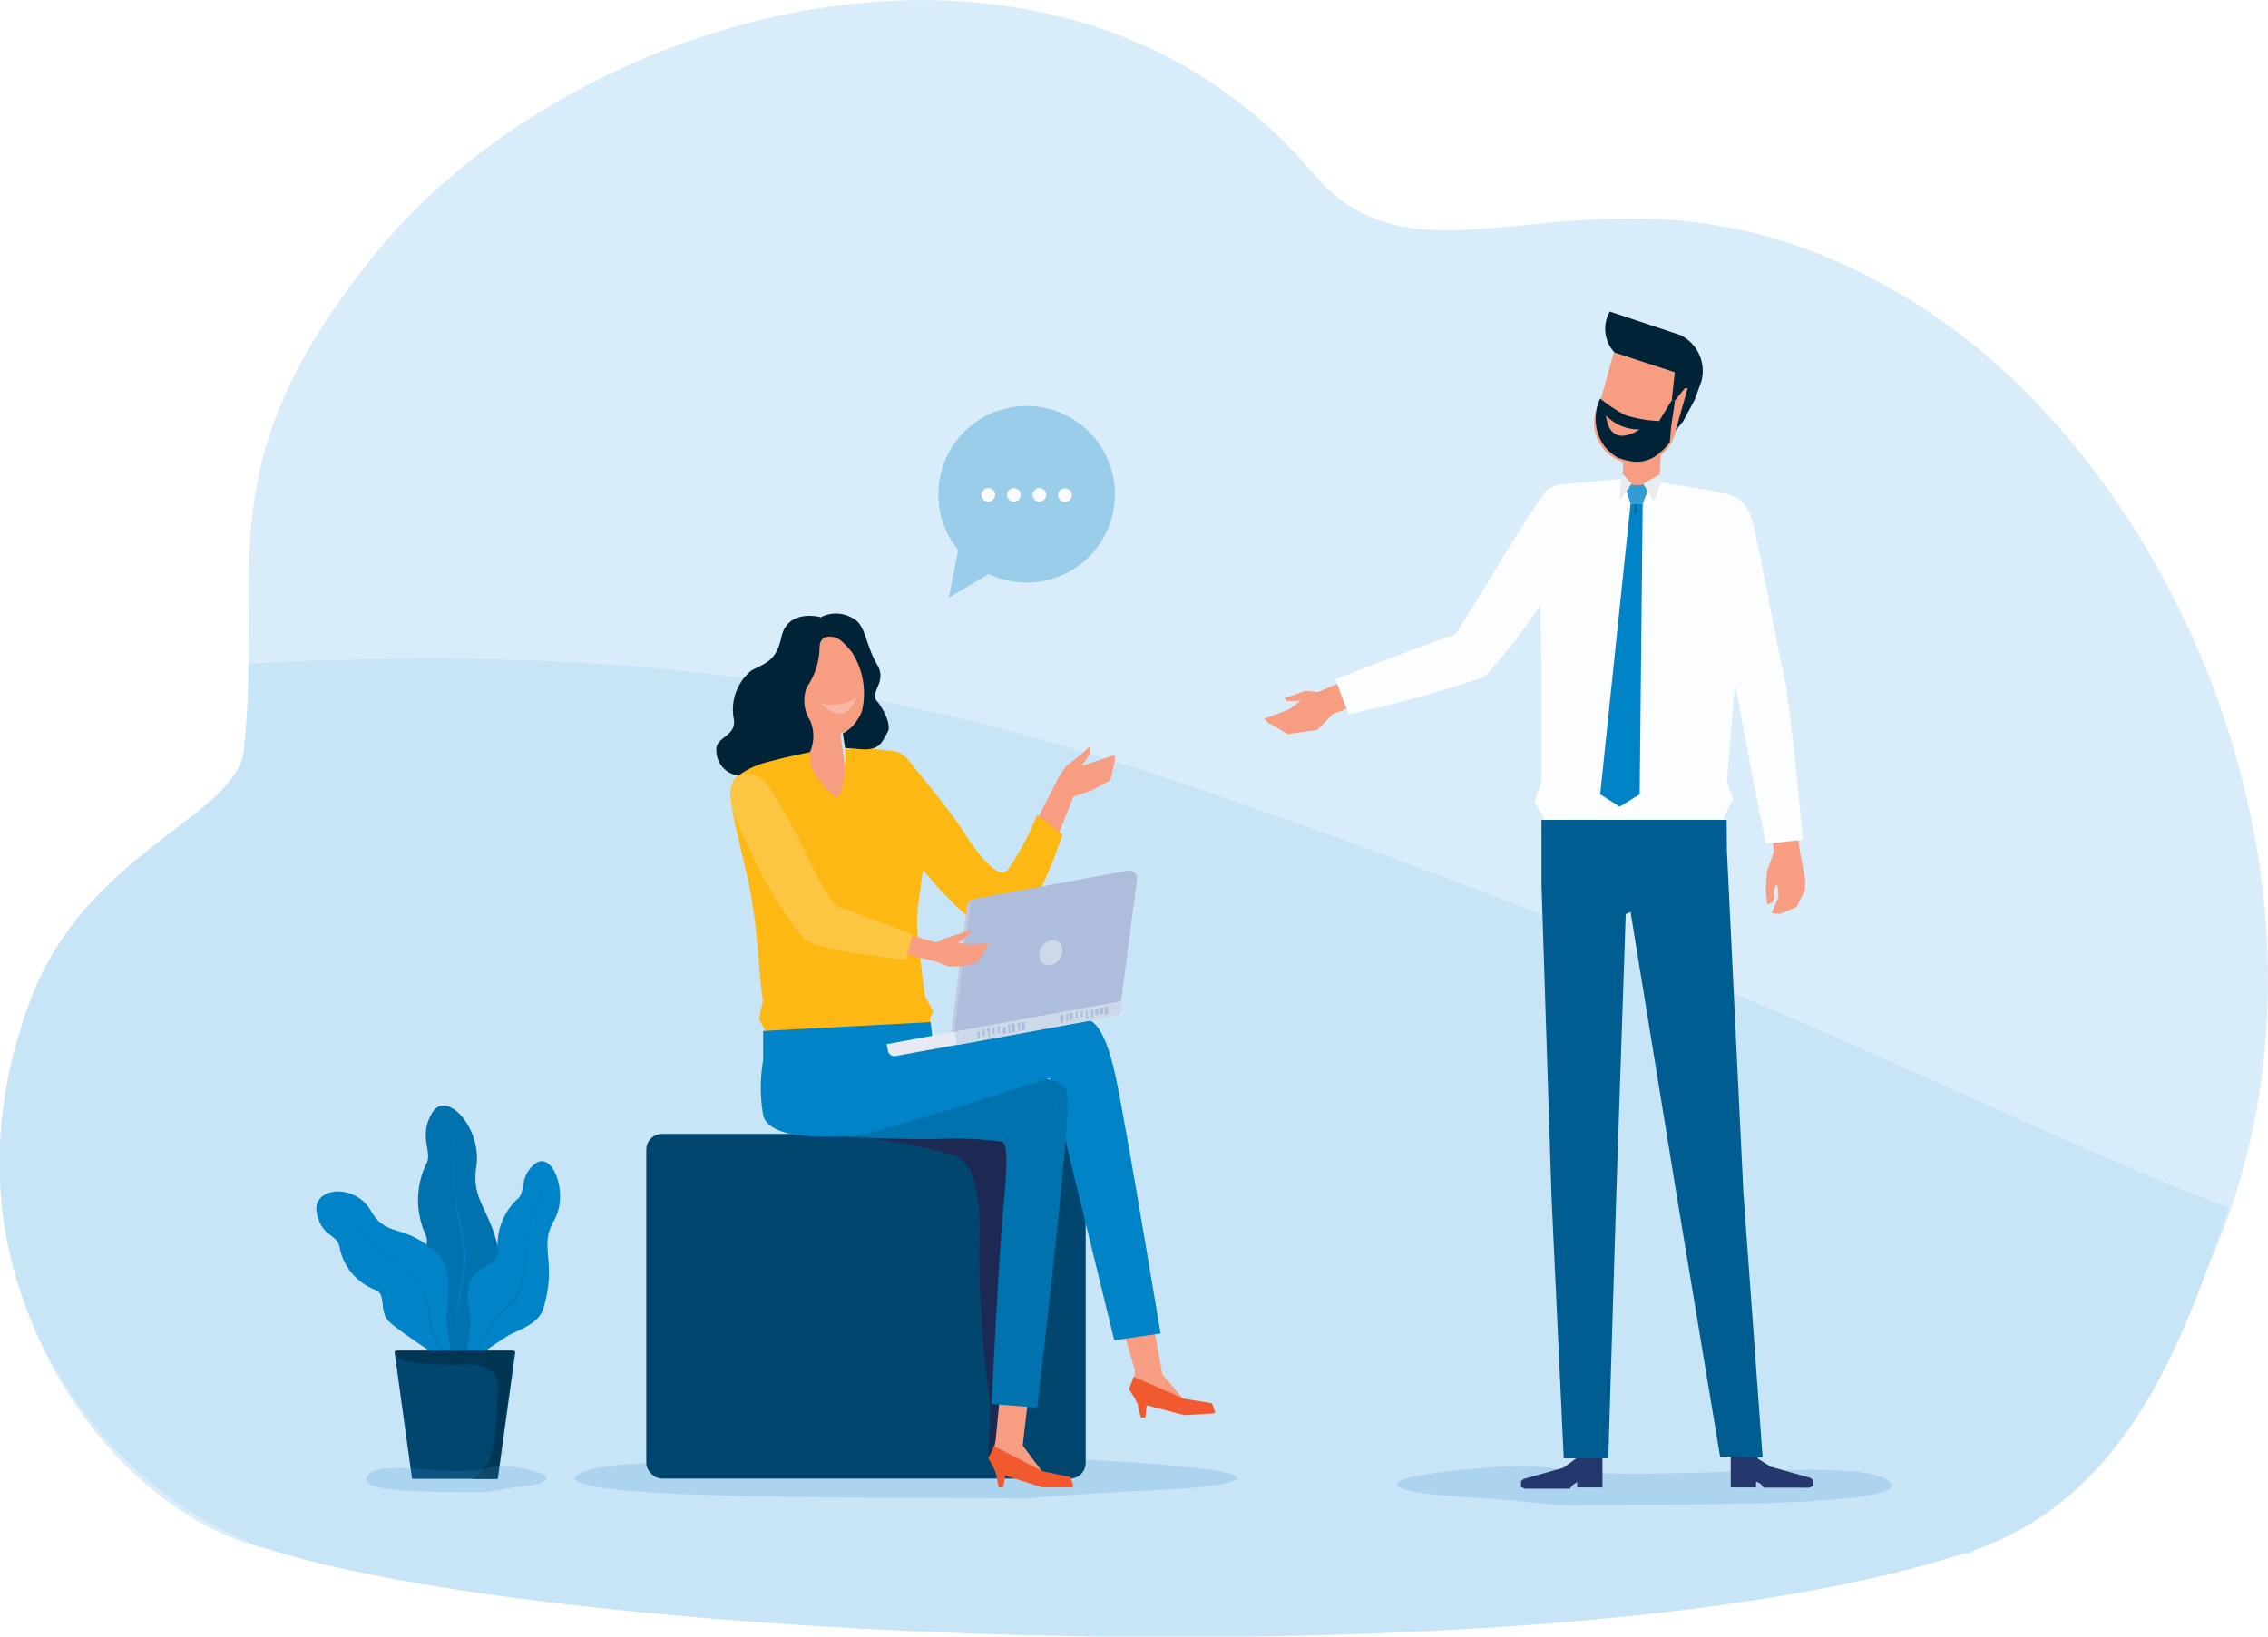 <svg xmlns="http://www.w3.org/2000/svg" viewBox="0 0 89.66 64.72"><defs><style>.cls-1,.cls-2{fill:#c8e5f7;}.cls-1,.cls-12{opacity:0.7;}.cls-3{fill:#0072ae;}.cls-4{fill:#0083c7;}.cls-5{fill:#00466e;}.cls-6{fill:#003553;}.cls-7{fill:#4195c9;opacity:0.2;}.cls-8{fill:none;}.cls-9{fill:#435d88;}.cls-10{fill:#1c2a53;}.cls-11{fill:#f69d82;}.cls-12{fill:#fac4b4;}.cls-13{fill:#fdb813;}.cls-14{fill:#f15a2f;}.cls-15{fill:#e8eaf3;}.cls-16{fill:#ccd9e9;}.cls-17{fill:#aebddc;}.cls-18{fill:#becae3;}.cls-19{fill:#fdc642;}.cls-20{fill:#002337;}.cls-21{fill:#99cde9;}.cls-22{fill:#fafbfc;}.cls-23{fill:#fbfdfe;}.cls-24{fill:gray;}.cls-25{fill:#e8ecf1;}.cls-26{fill:#339cd2;}.cls-27{fill:#006295;}.cls-28{fill:#25386e;}.cls-29{fill:#005d91;}</style></defs><g id="Слой_2" data-name="Слой 2"><g id="Layer_1" data-name="Layer 1"><path class="cls-1" d="M1.25,39.48c2.22-5.8,8.12-7.18,8.41-9.83C10.44,22.42,8,18.41,14.92,9.93,23.09,0,42-4.88,51.91,6.86c4.84,5.71,11.92-2.15,23.6,5,13.72,8.36,22.36,34.93,2.36,49.59l-65.63,0C5.46,61.46-3.22,51.13,1.25,39.48Z"/><path class="cls-2" d="M78,61.31c6.23-2.11,8.45-8.67,10.1-13.55-9.46-3.61-19.62-9.42-41.8-16.93-13-4.38-23.52-5.25-36.48-4.59,0,1.07-.05,2.19-.18,3.41-.29,2.65-6.19,4-8.41,9.83-4.17,10.88,2.89,19.78,9.57,21.84C22.64,65,62.1,66.68,78,61.31Z"/><path class="cls-3" d="M16.53,52.19c-1.55-1.48.73-2.47.29-3.37a3.33,3.33,0,0,1,0-2.73c.34-.53-.31-1.07.25-2.06s2,.58,1.76,2.11.8,1.75,1,4.15A3.12,3.12,0,0,1,19,52.54l-1,1.63-1.34-1.89Z"/><path class="cls-4" d="M18,53.6l0-.9a6.25,6.25,0,0,1,.19-1.42,6.28,6.28,0,0,0,.18-2.16c-.05-.25-.1-.47-.14-.67A5.76,5.76,0,0,1,18,46.59a9.66,9.66,0,0,0-.27-2.26h0a10.71,10.71,0,0,1,.26,2.27,5.85,5.85,0,0,0,.19,1.86c0,.19.09.41.14.66a6.32,6.32,0,0,1-.18,2.17A7,7,0,0,0,18,52.7l0,.9Z"/><path class="cls-4" d="M14.82,51a2.26,2.26,0,0,1-1.39-1.65c-.07-.57-.73-.41-.91-1.41s1.51-1.17,2.14-.06,1.37.45,2.69,1.76c.61.61.3,2.07.29,2.61A13.23,13.23,0,0,0,18,54.09s-2.15-1.39-2.6-1.81S15.31,51.17,14.82,51Z"/><path class="cls-3" d="M17.71,53.61s-.53-.25-.75-1.45a3,3,0,0,0-1.15-2.23l-.23-.13a2.79,2.79,0,0,1-1.23-1.06,3.54,3.54,0,0,0-1.24-1.1v0a3.63,3.63,0,0,1,1.25,1.1,2.79,2.79,0,0,0,1.23,1.06l.22.13A3,3,0,0,1,17,52.16c.22,1.19.73,1.43.74,1.43Z"/><path class="cls-4" d="M18.56,51.82c-.43-1.94,1.2-1.54,1.12-2.38a2.47,2.47,0,0,1,.75-2c.39-.26.06-.92.74-1.43s1.34,1.22.73,2.26.13,1.61-.41,3.44c-.17.61-.85.83-1.32,1.06a17.76,17.76,0,0,0-1.88,1.33,8.19,8.19,0,0,0,.32-1.91S18.57,51.86,18.56,51.82Z"/><path class="cls-3" d="M18.87,53.46h0a4.24,4.24,0,0,1,1.29-1.89c.39-.29.62-1.19.67-2.63a3.61,3.61,0,0,1,.35-1.18,3.33,3.33,0,0,0,.35-1.17h0a3.13,3.13,0,0,1-.35,1.18A3.79,3.79,0,0,0,20.83,49c0,1.43-.28,2.35-.67,2.64a4.42,4.42,0,0,0-.75.81A4.76,4.76,0,0,0,18.87,53.46Z"/><path class="cls-5" d="M19.68,58.48H16.29l-.69-5a.06.06,0,0,1,.05-.06h4.66a.06.06,0,0,1,.06.06Z"/><path class="cls-6" d="M16,53.83a13.37,13.37,0,0,0,2.66.12c.87.06,1.13.6,1,1.34a10.77,10.77,0,0,1-.29,2.42c-.13.24-.43.71-.72.77h1l.68-5s0-.07-.06-.07H15.64l0,.14A.69.69,0,0,0,16,53.83Z"/><path class="cls-7" d="M37.29,59.23c-6.38,0-15.86-.06-14.41-.94S32,58.13,38.27,58c3-.07,2.14-.46,6.24-.19,6.42.4,4.67.93,1.86,1.08-5.18.26-5.49.36-5.9.37C39.72,59.25,39.77,59.24,37.29,59.23Z"/><path class="cls-7" d="M18.44,59c-1.73,0-4.31,0-3.92-.63s2.48-.11,4.19-.22c.82-.05.58-.3,1.7-.13,1.75.28,1.27.63.51.73a13.64,13.64,0,0,0-1.61.25C19.1,59,19.12,59,18.44,59Z"/><path class="cls-8" d="M18.7,58.46h-.25A.53.53,0,0,0,18.7,58.46Z"/><path class="cls-9" d="M18.45,58.46h0Z"/><rect class="cls-5" x="25.55" y="44.84" width="17.37" height="13.63" rx="0.62"/><path class="cls-10" d="M34.13,45a18.15,18.15,0,0,1,3.68.72c.73.4,1,1.59.9,3.72a46.18,46.18,0,0,0,.44,6.1l-.08,2.14,1.36-.5L41,45Z"/><rect class="cls-11" x="32.04" y="28.37" width="1.44" height="3.43" transform="matrix(0.99, -0.14, 0.14, 0.99, -3.98, 5.02)"/><path class="cls-11" d="M34.19,27.09a1.6,1.6,0,1,1-3.14.38c0-.09-.13-.8-.21-1.38a.73.73,0,0,1,.64-.83L33.31,25a.74.74,0,0,1,.82.69C34.15,26.31,34.18,27,34.19,27.09Z"/><path class="cls-12" d="M33.84,27.59a1.7,1.7,0,0,1-1.39.22S33.38,28.87,33.84,27.59Z"/><path class="cls-13" d="M36.25,36.55c0-1,.38-2.41.3-3.63-.07-1.06-.29-2.87-1.08-3.17A6.26,6.26,0,0,0,34,29.61l-.59,0a5.7,5.7,0,0,1,0,.7c0,.35-.12,1.19-.33,1.21s-.79-.78-1-1.12A5.08,5.08,0,0,1,32,29.7l-.75.18a7.7,7.7,0,0,0-1.59.44c-1,.5-.79,1.08-.66,2,0,0,.42,1.84.6,2.58A26.62,26.62,0,0,1,30,38.08c.07.9.16,1.5.16,1.5L30,40.3l.26.46.15,1.46,6.53-.39-.18-1.56L36.9,40l-.33-.59S36.29,37.36,36.25,36.55Z"/><polygon class="cls-11" points="43.9 30.85 44.05 30.16 44.08 30.08 44.06 29.86 43.37 30.09 42.83 30.27 42.75 30.27 42.92 30.06 43.09 29.79 43.09 29.56 43.05 29.54 42.69 29.88 42.15 30.29 41.84 30.75 40.86 32.69 41.72 33.33 42.43 31.5 43.15 31.26 43.9 30.85"/><path class="cls-13" d="M34.94,29.72a.91.91,0,0,1,1,.38c.3.37,1.66,2,2.2,2.86s1.36,1.86,1.69,1.45A10.91,10.91,0,0,0,41,32.22L42,33s-1.22,3.88-2.44,3.89-3.46-2.94-4-3.69S33.25,30.59,34.94,29.72Z"/><polygon class="cls-11" points="40.69 54.95 40.43 57.16 41.22 58.22 42.08 58.46 42.08 58.71 41.27 58.73 39.98 58.36 39.38 58.13 39.12 57.65 39.29 57.3 39.36 56.96 39.56 54.89 40.69 54.95"/><polygon class="cls-14" points="42.39 58.82 42.43 58.75 42.32 58.41 41.22 58.18 39.29 57.18 39.25 57.3 39.07 57.66 39.29 58.06 39.38 58.28 39.48 58.82 39.66 58.82 39.74 58.35 41.2 58.82 42.39 58.82"/><path class="cls-3" d="M31.07,42.08a45.69,45.69,0,0,1,7.59.33c.9.07,3.32,0,3.53.76S41,55.66,41,55.66l-1.8-.14s.26-5.31.41-7.09c.08-1.07.35-3.2,0-3.28a13.41,13.41,0,0,0-2.65-.1c-2.09,0-4.57-.15-4.57-.15s-1.43,0-1.67-.55S29.79,42.22,31.07,42.08Z"/><polygon class="cls-11" points="45.47 51.67 45.95 54.34 46.8 55.35 47.68 55.54 47.69 55.8 46.88 55.86 45.57 55.57 44.96 55.37 44.67 54.91 44.82 54.55 44.87 54.21 44.23 51.96 45.47 51.67"/><polygon class="cls-14" points="48 55.89 48.04 55.82 47.91 55.49 46.8 55.31 44.81 54.44 44.78 54.55 44.63 54.93 44.87 55.31 44.97 55.52 45.1 56.06 45.28 56.05 45.33 55.57 46.82 55.96 48 55.89"/><path class="cls-4" d="M36.79,40.42l.11,1s5.58-1.59,6.3-1,1,2.63,1.33,4.42,1.35,7.89,1.35,7.89L44.05,53l-1.6-6.54-.91-3.75a.07.07,0,0,0-.1-.06c-.81.26-7,2.24-7.68,2.26s-3.31.27-3.59-.81a6.36,6.36,0,0,1,0-2.17V40.77Z"/><path class="cls-3" d="M42.19,43.18c0-.2-.32-.39-.66-.5l.59,2.41A11,11,0,0,0,42.19,43.18Z"/><path class="cls-15" d="M44.41,40.11l-9,1.65a.26.26,0,0,1-.31-.21l-.05-.26,9.27-1.7Z"/><path class="cls-16" d="M37.73,40.19h6.69a0,0,0,0,1,0,0v.27a.27.27,0,0,1-.27.27H37.73a0,0,0,0,1,0,0v-.53A0,0,0,0,1,37.73,40.19Z" transform="translate(-6.62 8.07) rotate(-10.39)"/><path class="cls-17" d="M38.72,41.05h0a.05.05,0,0,1-.07,0l0-.19a.08.08,0,0,1,0-.08h0a.08.08,0,0,1,.08.05l0,.2A.05.05,0,0,1,38.72,41.05Z"/><path class="cls-17" d="M38.86,40.7h0a.05.05,0,0,1,.07,0l0,.19a.08.08,0,0,1,0,.08h0a.08.08,0,0,1-.08-.05l0-.2A.05.05,0,0,1,38.86,40.7Z"/><path class="cls-17" d="M39.05,40.66h0a.08.08,0,0,1,.08.05l0,.2a.05.05,0,0,1,0,.07h0a.05.05,0,0,1-.07,0l0-.19A.07.07,0,0,1,39.05,40.66Z"/><path class="cls-17" d="M39.25,40.63h0s.06,0,.07,0l0,.19a.08.08,0,0,1,0,.08h0a.08.08,0,0,1-.08-.05l0-.2A.07.07,0,0,1,39.25,40.63Z"/><path class="cls-17" d="M39.44,40.59h0a.05.05,0,0,1,.07,0l0,.2s0,.06,0,.07h0a.05.05,0,0,1-.07,0l0-.2S39.41,40.6,39.44,40.59Z"/><path class="cls-17" d="M39.73,40.87h0a.07.07,0,0,1-.08,0l0-.2a.05.05,0,0,1,.05-.07h0a.05.05,0,0,1,.07.05l0,.2A.08.08,0,0,1,39.73,40.87Z"/><path class="cls-17" d="M39.86,40.51h0a.08.08,0,0,1,.08.05l0,.2a.05.05,0,0,1,0,.07h0a.05.05,0,0,1-.07,0l0-.19A.08.08,0,0,1,39.86,40.51Z"/><path class="cls-17" d="M40.06,40.48h0a.05.05,0,0,1,.07.05l0,.19a.08.08,0,0,1-.05.08h0a.08.08,0,0,1-.08,0l0-.2A.05.05,0,0,1,40.06,40.48Z"/><path class="cls-17" d="M40.25,40.44h0a.08.08,0,0,1,.08.05l0,.2a.06.06,0,0,1,0,.07h0a.05.05,0,0,1-.07,0l0-.19A.07.07,0,0,1,40.25,40.44Z"/><path class="cls-17" d="M40.45,40.41h0s.06,0,.07.05l0,.19a.08.08,0,0,1-.06.08h0a.08.08,0,0,1-.07,0l0-.2A.07.07,0,0,1,40.45,40.41Z"/><path class="cls-17" d="M42,40.45h0a.06.06,0,0,1-.08-.05l0-.2s0-.06.05-.07h0a.06.06,0,0,1,.07,0l0,.2S42,40.45,42,40.45Z"/><path class="cls-17" d="M42.14,40.1h0a.06.06,0,0,1,.08,0l0,.19a.06.06,0,0,1,0,.08h0a.07.07,0,0,1-.07-.06l0-.19A.05.05,0,0,1,42.14,40.1Z"/><path class="cls-17" d="M42.34,40.06h0s.06,0,.07,0l0,.2a.08.08,0,0,1-.05.07h0a.07.07,0,0,1-.08-.05l0-.2A.07.07,0,0,1,42.34,40.06Z"/><path class="cls-17" d="M42.53,40h0s.07,0,.07,0l0,.2a.05.05,0,0,1,0,.07h0a.05.05,0,0,1-.07-.05l0-.19A.07.07,0,0,1,42.53,40Z"/><path class="cls-17" d="M42.72,40h0a.06.06,0,0,1,.08,0l0,.2s0,.06,0,.07h0s-.06,0-.07-.05l0-.2S42.69,40,42.72,40Z"/><path class="cls-17" d="M43,40.27h0s-.07,0-.07-.05l0-.2s0-.07.05-.07h0A.06.06,0,0,1,43,40l0,.19A.06.06,0,0,1,43,40.27Z"/><path class="cls-17" d="M43.15,39.91h0a.06.06,0,0,1,.07.05l0,.2s0,.07,0,.07h0a.06.06,0,0,1-.08,0l0-.2S43.11,39.92,43.15,39.91Z"/><path class="cls-17" d="M43.34,39.88h0a.06.06,0,0,1,.08,0l0,.19a.07.07,0,0,1-.05.08h0s-.07,0-.07-.05l0-.2A.05.05,0,0,1,43.34,39.88Z"/><path class="cls-17" d="M43.54,39.84h0s.06,0,.07,0l0,.2a.07.07,0,0,1-.06.07h0s-.06,0-.07,0l0-.2A.07.07,0,0,1,43.54,39.84Z"/><path class="cls-17" d="M43.73,39.8h0a.07.07,0,0,1,.07.06l0,.19a.07.07,0,0,1-.05.08h0a.08.08,0,0,1-.08-.06l0-.19A.07.07,0,0,1,43.73,39.8Z"/><path class="cls-18" d="M44.2,39.61l-6.59,1.21.62-5a.31.31,0,0,1,.25-.26l6-1.09a.29.29,0,0,1,.35.33Z"/><path class="cls-17" d="M44.32,39.59l-6.59,1.2.62-5a.31.31,0,0,1,.25-.26l6-1.1a.31.31,0,0,1,.35.34Z"/><path class="cls-16" d="M42,37.59a.59.59,0,0,1-.46.57.37.37,0,0,1-.45-.4.59.59,0,0,1,.46-.57A.37.37,0,0,1,42,37.59Z"/><polygon class="cls-11" points="38.65 38.05 38.97 37.54 39.02 37.48 39.06 37.3 38.42 37.34 37.94 37.3 37.88 37.27 38.09 37.13 38.31 36.97 38.38 36.78 38.35 36.75 37.96 36.92 37.41 37.09 37.01 37.27 35.45 36.83 35.35 37.62 36.97 38.02 37.54 38.23 38.17 38.19 38.65 38.05"/><path class="cls-19" d="M29.13,30.75c.22-.19.78-.34,1.28.37a25.3,25.3,0,0,1,1.46,2.64c.5,1,.95,2,1.29,2.1,1.1.4,2.92,1.09,2.92,1.09l-.26,1s-3.46-.34-4-.8a14.87,14.87,0,0,1-2.19-3.58C29.4,33.08,28.4,31.38,29.13,30.75Z"/><path class="cls-20" d="M32.42,24.4s-1.29-.34-1.53.8c-.2.91-.57,1-1.18,1.31A2,2,0,0,0,29,28.38c.17.75-.73.74-.68,1.29a1,1,0,0,0,.87,1,3.41,3.41,0,0,1,1.08-.52l.75-.19,1-.22a1.55,1.55,0,0,0,0-1.26,1.44,1.44,0,0,1-.12-1.31,2.85,2.85,0,0,0,.5-1.62c.05-.42.38-.37.38-.37Z"/><path class="cls-20" d="M33.41,29.58,33.32,29a1.5,1.5,0,0,0,.59-.56,1.08,1.08,0,0,0,.18-.39,3,3,0,0,0-.42-2.27c-.43-.51-.57-.62-1-.61l-.26-.74a1.3,1.3,0,0,1,1.51.17c.33.38.35,1,.76,1.69s-.34,1.1,0,1.45c.15.16.58.88.42,1.19-.25.47-.35.73-1,.7"/><path class="cls-21" d="M43.33,21.7a3.49,3.49,0,1,0-5.45.05l-.37,1.88,1.58-.93A3.48,3.48,0,0,0,43.33,21.7Z"/><circle class="cls-22" cx="39.07" cy="19.57" r="0.27"/><circle class="cls-22" cx="40.08" cy="19.57" r="0.27"/><circle class="cls-22" cx="41.09" cy="19.57" r="0.27"/><path class="cls-22" d="M42.37,19.57a.27.27,0,1,1-.27-.26A.27.27,0,0,1,42.37,19.57Z"/><path class="cls-7" d="M63.9,59.51c4.77,0,11.85-.06,10.77-.94s-6.8-.16-11.5-.32c-2.26-.07-1.6-.46-4.67-.19-4.8.4-3.5.93-1.39,1.08,3.87.26,4.1.36,4.41.37C62.08,59.53,62,59.52,63.9,59.51Z"/><polygon class="cls-11" points="50.87 27.72 51.13 27.72 51.41 27.71 51.34 27.77 50.97 28.05 49.98 28.42 50.14 28.6 50.23 28.63 50.91 29.03 52.08 28.86 52.69 28.24 54.32 27.6 54.02 26.57 52.09 27.37 51.6 27.32 51.16 27.48 50.78 27.6 50.87 27.72"/><rect class="cls-11" x="63.73" y="17.82" width="2.34" height="1.46" transform="translate(42.77 82.33) rotate(-86.82)"/><path class="cls-11" d="M63.26,15.86a1.63,1.63,0,1,0,3,1.1c0-.14.77-1.89.79-2l-3.2-1.17C63.81,13.88,63.31,15.73,63.26,15.86Z"/><path class="cls-20" d="M67.26,15.08a1.58,1.58,0,0,0-.83-1.83l-2.79-.93a1.37,1.37,0,0,0,.19,1.62l2.38.78-.12,1.11.13,0,.39-.48.11,0-.48,1.68.3-.37.46-.86Z"/><path class="cls-20" d="M63.26,15.76a6,6,0,0,0,1,.66,5.2,5.2,0,0,0,1.33.23l.5-.82.13,0-.15,1-.06.66a2.18,2.18,0,0,1-.44.45,1.31,1.31,0,0,1-.93.32,2.5,2.5,0,0,1-.68-.16,2,2,0,0,1-.52-.44A1.87,1.87,0,0,1,63.26,15.76Z"/><path class="cls-11" d="M63.49,16.43a1.78,1.78,0,0,0,1.33.55S63.66,17.82,63.49,16.43Z"/><path class="cls-23" d="M62.28,19.82c-.1-.11-.84-.93-1.41-.07-1.08,1.6-2.39,3.88-3.37,5.39-.43.66-.51,1-.1,1.44l.07.07a1,1,0,0,0,1.47-.16,22.51,22.51,0,0,0,3.39-5.09A1.69,1.69,0,0,0,62.28,19.82Z"/><path class="cls-23" d="M57.92,24.94c-2.31.82-5.13,1.92-5.13,1.92l.52,1.38a44,44,0,0,0,5.16-1.4,1.08,1.08,0,0,0,.58-1.37A1,1,0,0,0,57.92,24.94Z"/><path class="cls-23" d="M64.13,18.94l-2.31.2c-1.08.11-.93.84-1,1.72l.12,5.6,0,4.42-.28.84.35.59v.48h7.15v-.5l.36-.7-.25-.69L68.51,28l.27-3.51.56-2.91c0-.63,0-1.7-.94-2-.47-.17-2.79-.51-2.79-.51l-.88.53Z"/><polygon class="cls-11" points="69.86 34.43 69.8 35.18 69.86 35.76 69.89 35.76 70.08 35.68 70.14 35.5 70.12 35.25 70.21 34.98 70.27 35.02 70.31 35.47 70.04 36.11 70.36 36.14 71.02 35.87 71.36 35.19 71.36 34.76 71.14 33.59 71.02 32.66 70.01 32.75 70.13 33.68 69.86 34.43"/><path class="cls-23" d="M70.62,27.18c-.39-1.75-.9-4.7-1.34-6.57-.24-1-1.22-.5-1.34-.44a1.56,1.56,0,0,0-.61,1.47,49.62,49.62,0,0,0,1.39,6c.24.58,1,.35,1.36.24C70.67,27.63,70.62,27.18,70.62,27.18Z"/><path class="cls-23" d="M70.62,27.21c.35,2.47.65,6,.65,6l-1.46.16s-.67-3.3-1.13-5.88a1,1,0,0,1,1-1.07A1,1,0,0,1,70.62,27.21Z"/><polygon class="cls-24" points="65.63 19.02 65.64 18.75 65.62 18.75 64.94 19.14 64.73 19.53 65.63 19.02"/><polygon class="cls-25" points="64.94 19.14 64.96 19.14 65.38 19.84 65.69 19.02 65.64 18.75 65.62 18.75 64.94 19.14"/><polygon class="cls-24" points="64.14 19.01 64.13 18.74 64.15 18.74 64.53 19.14 64.73 19.53 64.14 19.01"/><polygon class="cls-25" points="64.53 19.14 64.5 19.14 64.03 19.79 64.08 19.01 64.13 18.74 64.15 18.74 64.53 19.14"/><polygon class="cls-26" points="64.46 19.92 64.94 19.92 65.13 19.43 64.98 19.18 64.48 19.18 64.3 19.43 64.46 19.92"/><polygon class="cls-4" points="64.94 19.92 64.82 31.41 64.03 31.9 63.26 31.41 64.46 19.92 64.94 19.92"/><polygon class="cls-27" points="64.69 19.92 64.72 20.28 64.66 20.35 64.61 20.28 64.65 19.92 64.69 19.92"/><path class="cls-28" d="M62.35,58.6h0v.22h1l0-.28h0v-1H62.3l0,.14-.49.36-1.56.44s-.12.06-.12.12v.2s0,0,.15.07h1.78l.11-.14.1-.07Z"/><path class="cls-28" d="M69.42,58.6h0v.22h-1l0-.28h0v-1h1.07l0,.14L70,58l1.56.44s.12.06.12.12v.2s0,0-.15.07H69.72l-.11-.14-.1-.07Z"/><polygon class="cls-29" points="68.92 47.15 69.68 57.63 68 57.6 66.3 47.37 64.46 36.06 64.27 36.15 63.9 47.12 63.58 57.67 61.82 57.67 61.34 47.41 60.94 34.99 60.94 33.7 60.94 32.42 68.26 32.42 68.27 33.65 68.92 47.15"/></g></g></svg>